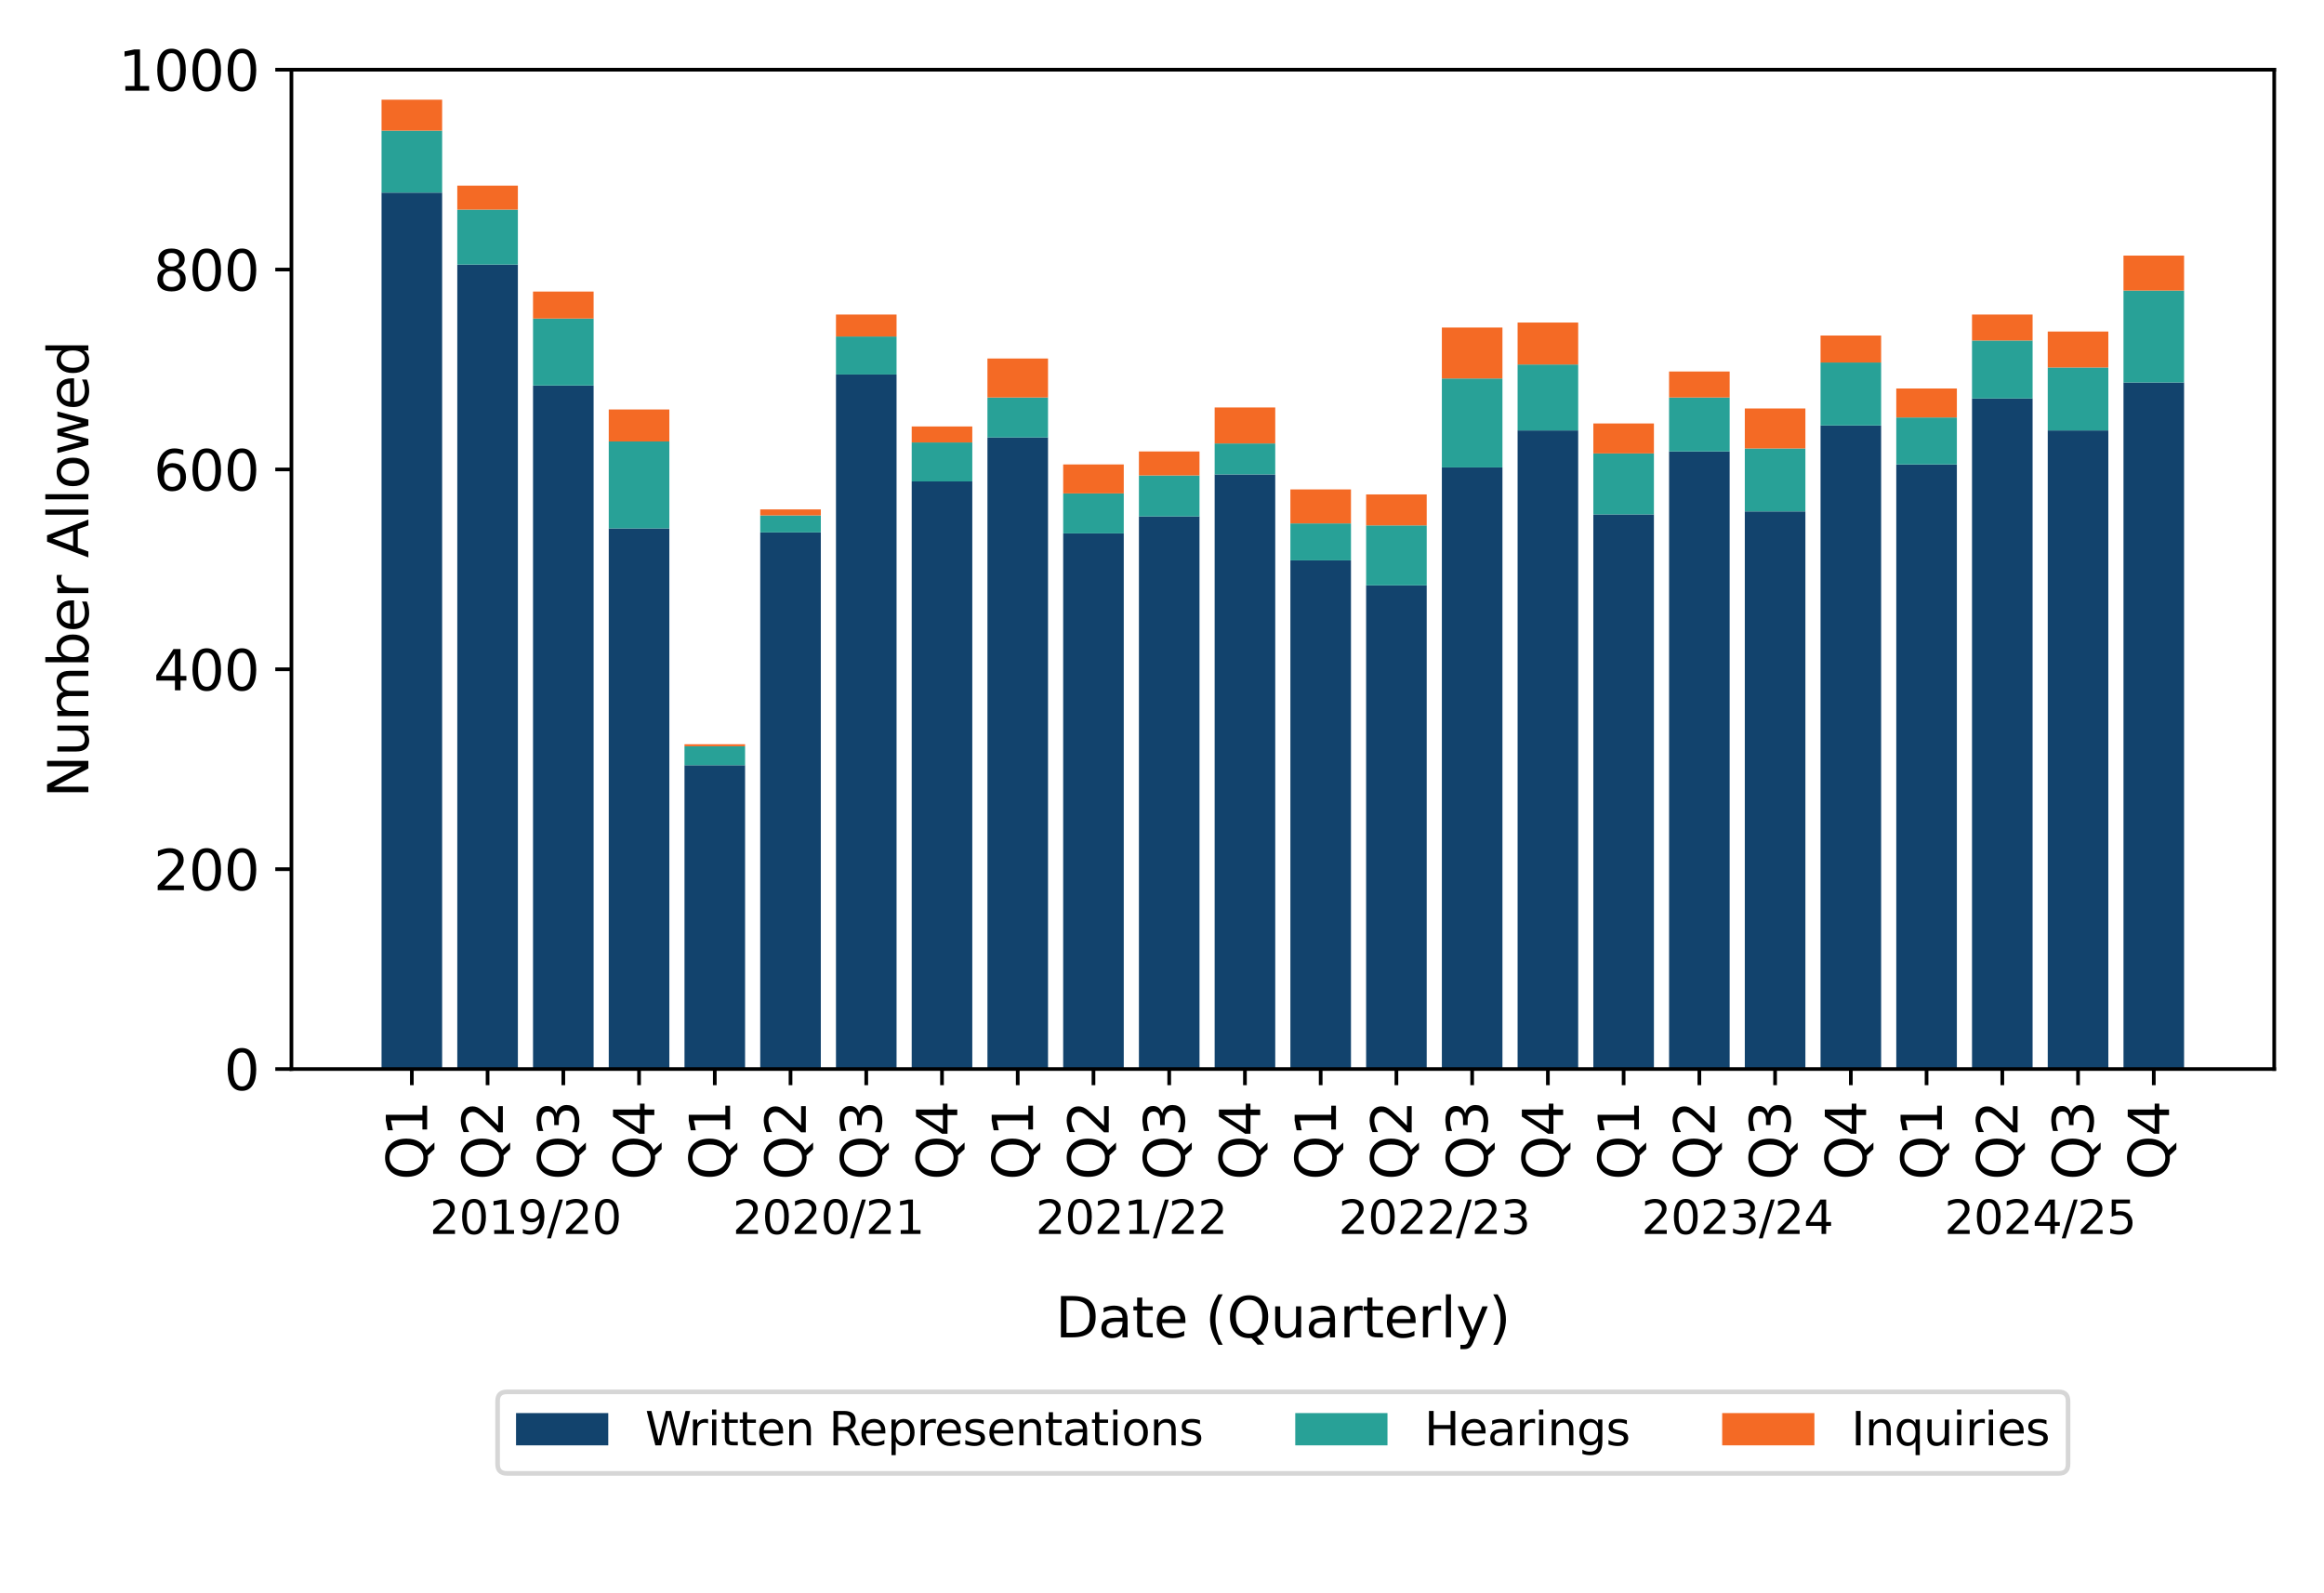 <?xml version="1.0" encoding="utf-8" standalone="no"?>
<!DOCTYPE svg PUBLIC "-//W3C//DTD SVG 1.1//EN"
  "http://www.w3.org/Graphics/SVG/1.1/DTD/svg11.dtd">
<svg xmlns:xlink="http://www.w3.org/1999/xlink" width="504pt" height="345.6pt" viewBox="0 0 504 345.6" xmlns="http://www.w3.org/2000/svg" version="1.1">
 <defs>
  <style type="text/css">*{stroke-linejoin: round; stroke-linecap: butt}</style>
 </defs>
 <g id="figure_1">
  <g id="patch_1">
   <path d="M 0 345.6 
L 504 345.6 
L 504 0 
L 0 0 
z
" style="fill: #ffffff"/>
  </g>
  <g id="axes_1">
   <g id="patch_2">
    <path d="M 63.2 231.886 
L 493.2 231.886 
L 493.2 15.12 
L 63.2 15.12 
z
" style="fill: #ffffff"/>
   </g>
   <g id="patch_3">
    <path d="M 82.745 231.886 
L 95.885 231.886 
L 95.885 41.782 
L 82.745 41.782 
z
" clip-path="url(#pbc7d8ddb1f)" style="fill: #12436d"/>
   </g>
   <g id="patch_4">
    <path d="M 99.17 231.886 
L 112.31 231.886 
L 112.31 57.389 
L 99.17 57.389 
z
" clip-path="url(#pbc7d8ddb1f)" style="fill: #12436d"/>
   </g>
   <g id="patch_5">
    <path d="M 115.595 231.886 
L 128.735 231.886 
L 128.735 83.618 
L 115.595 83.618 
z
" clip-path="url(#pbc7d8ddb1f)" style="fill: #12436d"/>
   </g>
   <g id="patch_6">
    <path d="M 132.02 231.886 
L 145.16 231.886 
L 145.16 114.616 
L 132.02 114.616 
z
" clip-path="url(#pbc7d8ddb1f)" style="fill: #12436d"/>
   </g>
   <g id="patch_7">
    <path d="M 148.444 231.886 
L 161.584 231.886 
L 161.584 165.989 
L 148.444 165.989 
z
" clip-path="url(#pbc7d8ddb1f)" style="fill: #12436d"/>
   </g>
   <g id="patch_8">
    <path d="M 164.869 231.886 
L 178.009 231.886 
L 178.009 115.483 
L 164.869 115.483 
z
" clip-path="url(#pbc7d8ddb1f)" style="fill: #12436d"/>
   </g>
   <g id="patch_9">
    <path d="M 181.294 231.886 
L 194.434 231.886 
L 194.434 81.234 
L 181.294 81.234 
z
" clip-path="url(#pbc7d8ddb1f)" style="fill: #12436d"/>
   </g>
   <g id="patch_10">
    <path d="M 197.719 231.886 
L 210.859 231.886 
L 210.859 104.428 
L 197.719 104.428 
z
" clip-path="url(#pbc7d8ddb1f)" style="fill: #12436d"/>
   </g>
   <g id="patch_11">
    <path d="M 214.143 231.886 
L 227.283 231.886 
L 227.283 94.89 
L 214.143 94.89 
z
" clip-path="url(#pbc7d8ddb1f)" style="fill: #12436d"/>
   </g>
   <g id="patch_12">
    <path d="M 230.568 231.886 
L 243.708 231.886 
L 243.708 115.7 
L 230.568 115.7 
z
" clip-path="url(#pbc7d8ddb1f)" style="fill: #12436d"/>
   </g>
   <g id="patch_13">
    <path d="M 246.993 231.886 
L 260.133 231.886 
L 260.133 112.015 
L 246.993 112.015 
z
" clip-path="url(#pbc7d8ddb1f)" style="fill: #12436d"/>
   </g>
   <g id="patch_14">
    <path d="M 263.418 231.886 
L 276.558 231.886 
L 276.558 102.91 
L 263.418 102.91 
z
" clip-path="url(#pbc7d8ddb1f)" style="fill: #12436d"/>
   </g>
   <g id="patch_15">
    <path d="M 279.842 231.886 
L 292.982 231.886 
L 292.982 121.552 
L 279.842 121.552 
z
" clip-path="url(#pbc7d8ddb1f)" style="fill: #12436d"/>
   </g>
   <g id="patch_16">
    <path d="M 296.267 231.886 
L 309.407 231.886 
L 309.407 126.971 
L 296.267 126.971 
z
" clip-path="url(#pbc7d8ddb1f)" style="fill: #12436d"/>
   </g>
   <g id="patch_17">
    <path d="M 312.692 231.886 
L 325.832 231.886 
L 325.832 101.393 
L 312.692 101.393 
z
" clip-path="url(#pbc7d8ddb1f)" style="fill: #12436d"/>
   </g>
   <g id="patch_18">
    <path d="M 329.117 231.886 
L 342.257 231.886 
L 342.257 93.373 
L 329.117 93.373 
z
" clip-path="url(#pbc7d8ddb1f)" style="fill: #12436d"/>
   </g>
   <g id="patch_19">
    <path d="M 345.541 231.886 
L 358.681 231.886 
L 358.681 111.581 
L 345.541 111.581 
z
" clip-path="url(#pbc7d8ddb1f)" style="fill: #12436d"/>
   </g>
   <g id="patch_20">
    <path d="M 361.966 231.886 
L 375.106 231.886 
L 375.106 97.925 
L 361.966 97.925 
z
" clip-path="url(#pbc7d8ddb1f)" style="fill: #12436d"/>
   </g>
   <g id="patch_21">
    <path d="M 378.391 231.886 
L 391.531 231.886 
L 391.531 110.931 
L 378.391 110.931 
z
" clip-path="url(#pbc7d8ddb1f)" style="fill: #12436d"/>
   </g>
   <g id="patch_22">
    <path d="M 394.816 231.886 
L 407.956 231.886 
L 407.956 92.289 
L 394.816 92.289 
z
" clip-path="url(#pbc7d8ddb1f)" style="fill: #12436d"/>
   </g>
   <g id="patch_23">
    <path d="M 411.24 231.886 
L 424.38 231.886 
L 424.38 100.743 
L 411.24 100.743 
z
" clip-path="url(#pbc7d8ddb1f)" style="fill: #12436d"/>
   </g>
   <g id="patch_24">
    <path d="M 427.665 231.886 
L 440.805 231.886 
L 440.805 86.436 
L 427.665 86.436 
z
" clip-path="url(#pbc7d8ddb1f)" style="fill: #12436d"/>
   </g>
   <g id="patch_25">
    <path d="M 444.09 231.886 
L 457.23 231.886 
L 457.23 93.373 
L 444.09 93.373 
z
" clip-path="url(#pbc7d8ddb1f)" style="fill: #12436d"/>
   </g>
   <g id="patch_26">
    <path d="M 460.515 231.886 
L 473.655 231.886 
L 473.655 82.968 
L 460.515 82.968 
z
" clip-path="url(#pbc7d8ddb1f)" style="fill: #12436d"/>
   </g>
   <g id="patch_27">
    <path d="M 82.745 41.782 
L 95.885 41.782 
L 95.885 28.343 
L 82.745 28.343 
z
" clip-path="url(#pbc7d8ddb1f)" style="fill: #28a197"/>
   </g>
   <g id="patch_28">
    <path d="M 99.17 57.389 
L 112.31 57.389 
L 112.31 45.467 
L 99.17 45.467 
z
" clip-path="url(#pbc7d8ddb1f)" style="fill: #28a197"/>
   </g>
   <g id="patch_29">
    <path d="M 115.595 83.618 
L 128.735 83.618 
L 128.735 69.095 
L 115.595 69.095 
z
" clip-path="url(#pbc7d8ddb1f)" style="fill: #28a197"/>
   </g>
   <g id="patch_30">
    <path d="M 132.02 114.616 
L 145.16 114.616 
L 145.16 95.757 
L 132.02 95.757 
z
" clip-path="url(#pbc7d8ddb1f)" style="fill: #28a197"/>
   </g>
   <g id="patch_31">
    <path d="M 148.444 165.989 
L 161.584 165.989 
L 161.584 161.871 
L 148.444 161.871 
z
" clip-path="url(#pbc7d8ddb1f)" style="fill: #28a197"/>
   </g>
   <g id="patch_32">
    <path d="M 164.869 115.483 
L 178.009 115.483 
L 178.009 111.798 
L 164.869 111.798 
z
" clip-path="url(#pbc7d8ddb1f)" style="fill: #28a197"/>
   </g>
   <g id="patch_33">
    <path d="M 181.294 81.234 
L 194.434 81.234 
L 194.434 72.997 
L 181.294 72.997 
z
" clip-path="url(#pbc7d8ddb1f)" style="fill: #28a197"/>
   </g>
   <g id="patch_34">
    <path d="M 197.719 104.428 
L 210.859 104.428 
L 210.859 95.974 
L 197.719 95.974 
z
" clip-path="url(#pbc7d8ddb1f)" style="fill: #28a197"/>
   </g>
   <g id="patch_35">
    <path d="M 214.143 94.89 
L 227.283 94.89 
L 227.283 86.219 
L 214.143 86.219 
z
" clip-path="url(#pbc7d8ddb1f)" style="fill: #28a197"/>
   </g>
   <g id="patch_36">
    <path d="M 230.568 115.7 
L 243.708 115.7 
L 243.708 107.029 
L 230.568 107.029 
z
" clip-path="url(#pbc7d8ddb1f)" style="fill: #28a197"/>
   </g>
   <g id="patch_37">
    <path d="M 246.993 112.015 
L 260.133 112.015 
L 260.133 103.127 
L 246.993 103.127 
z
" clip-path="url(#pbc7d8ddb1f)" style="fill: #28a197"/>
   </g>
   <g id="patch_38">
    <path d="M 263.418 102.91 
L 276.558 102.91 
L 276.558 96.191 
L 263.418 96.191 
z
" clip-path="url(#pbc7d8ddb1f)" style="fill: #28a197"/>
   </g>
   <g id="patch_39">
    <path d="M 279.842 121.552 
L 292.982 121.552 
L 292.982 113.532 
L 279.842 113.532 
z
" clip-path="url(#pbc7d8ddb1f)" style="fill: #28a197"/>
   </g>
   <g id="patch_40">
    <path d="M 296.267 126.971 
L 309.407 126.971 
L 309.407 113.965 
L 296.267 113.965 
z
" clip-path="url(#pbc7d8ddb1f)" style="fill: #28a197"/>
   </g>
   <g id="patch_41">
    <path d="M 312.692 101.393 
L 325.832 101.393 
L 325.832 82.101 
L 312.692 82.101 
z
" clip-path="url(#pbc7d8ddb1f)" style="fill: #28a197"/>
   </g>
   <g id="patch_42">
    <path d="M 329.117 93.373 
L 342.257 93.373 
L 342.257 79.066 
L 329.117 79.066 
z
" clip-path="url(#pbc7d8ddb1f)" style="fill: #28a197"/>
   </g>
   <g id="patch_43">
    <path d="M 345.541 111.581 
L 358.681 111.581 
L 358.681 98.358 
L 345.541 98.358 
z
" clip-path="url(#pbc7d8ddb1f)" style="fill: #28a197"/>
   </g>
   <g id="patch_44">
    <path d="M 361.966 97.925 
L 375.106 97.925 
L 375.106 86.219 
L 361.966 86.219 
z
" clip-path="url(#pbc7d8ddb1f)" style="fill: #28a197"/>
   </g>
   <g id="patch_45">
    <path d="M 378.391 110.931 
L 391.531 110.931 
L 391.531 97.274 
L 378.391 97.274 
z
" clip-path="url(#pbc7d8ddb1f)" style="fill: #28a197"/>
   </g>
   <g id="patch_46">
    <path d="M 394.816 92.289 
L 407.956 92.289 
L 407.956 78.633 
L 394.816 78.633 
z
" clip-path="url(#pbc7d8ddb1f)" style="fill: #28a197"/>
   </g>
   <g id="patch_47">
    <path d="M 411.24 100.743 
L 424.38 100.743 
L 424.38 90.555 
L 411.24 90.555 
z
" clip-path="url(#pbc7d8ddb1f)" style="fill: #28a197"/>
   </g>
   <g id="patch_48">
    <path d="M 427.665 86.436 
L 440.805 86.436 
L 440.805 73.864 
L 427.665 73.864 
z
" clip-path="url(#pbc7d8ddb1f)" style="fill: #28a197"/>
   </g>
   <g id="patch_49">
    <path d="M 444.09 93.373 
L 457.23 93.373 
L 457.23 79.716 
L 444.09 79.716 
z
" clip-path="url(#pbc7d8ddb1f)" style="fill: #28a197"/>
   </g>
   <g id="patch_50">
    <path d="M 460.515 82.968 
L 473.655 82.968 
L 473.655 63.025 
L 460.515 63.025 
z
" clip-path="url(#pbc7d8ddb1f)" style="fill: #28a197"/>
   </g>
   <g id="patch_51">
    <path d="M 82.745 28.343 
L 95.885 28.343 
L 95.885 21.623 
L 82.745 21.623 
z
" clip-path="url(#pbc7d8ddb1f)" style="fill: #f46a25"/>
   </g>
   <g id="patch_52">
    <path d="M 99.17 45.467 
L 112.31 45.467 
L 112.31 40.265 
L 99.17 40.265 
z
" clip-path="url(#pbc7d8ddb1f)" style="fill: #f46a25"/>
   </g>
   <g id="patch_53">
    <path d="M 115.595 69.095 
L 128.735 69.095 
L 128.735 63.242 
L 115.595 63.242 
z
" clip-path="url(#pbc7d8ddb1f)" style="fill: #f46a25"/>
   </g>
   <g id="patch_54">
    <path d="M 132.02 95.757 
L 145.16 95.757 
L 145.16 88.821 
L 132.02 88.821 
z
" clip-path="url(#pbc7d8ddb1f)" style="fill: #f46a25"/>
   </g>
   <g id="patch_55">
    <path d="M 148.444 161.871 
L 161.584 161.871 
L 161.584 161.437 
L 148.444 161.437 
z
" clip-path="url(#pbc7d8ddb1f)" style="fill: #f46a25"/>
   </g>
   <g id="patch_56">
    <path d="M 164.869 111.798 
L 178.009 111.798 
L 178.009 110.497 
L 164.869 110.497 
z
" clip-path="url(#pbc7d8ddb1f)" style="fill: #f46a25"/>
   </g>
   <g id="patch_57">
    <path d="M 181.294 72.997 
L 194.434 72.997 
L 194.434 68.228 
L 181.294 68.228 
z
" clip-path="url(#pbc7d8ddb1f)" style="fill: #f46a25"/>
   </g>
   <g id="patch_58">
    <path d="M 197.719 95.974 
L 210.859 95.974 
L 210.859 92.506 
L 197.719 92.506 
z
" clip-path="url(#pbc7d8ddb1f)" style="fill: #f46a25"/>
   </g>
   <g id="patch_59">
    <path d="M 214.143 86.219 
L 227.283 86.219 
L 227.283 77.765 
L 214.143 77.765 
z
" clip-path="url(#pbc7d8ddb1f)" style="fill: #f46a25"/>
   </g>
   <g id="patch_60">
    <path d="M 230.568 107.029 
L 243.708 107.029 
L 243.708 100.743 
L 230.568 100.743 
z
" clip-path="url(#pbc7d8ddb1f)" style="fill: #f46a25"/>
   </g>
   <g id="patch_61">
    <path d="M 246.993 103.127 
L 260.133 103.127 
L 260.133 97.925 
L 246.993 97.925 
z
" clip-path="url(#pbc7d8ddb1f)" style="fill: #f46a25"/>
   </g>
   <g id="patch_62">
    <path d="M 263.418 96.191 
L 276.558 96.191 
L 276.558 88.387 
L 263.418 88.387 
z
" clip-path="url(#pbc7d8ddb1f)" style="fill: #f46a25"/>
   </g>
   <g id="patch_63">
    <path d="M 279.842 113.532 
L 292.982 113.532 
L 292.982 106.162 
L 279.842 106.162 
z
" clip-path="url(#pbc7d8ddb1f)" style="fill: #f46a25"/>
   </g>
   <g id="patch_64">
    <path d="M 296.267 113.965 
L 309.407 113.965 
L 309.407 107.246 
L 296.267 107.246 
z
" clip-path="url(#pbc7d8ddb1f)" style="fill: #f46a25"/>
   </g>
   <g id="patch_65">
    <path d="M 312.692 82.101 
L 325.832 82.101 
L 325.832 71.046 
L 312.692 71.046 
z
" clip-path="url(#pbc7d8ddb1f)" style="fill: #f46a25"/>
   </g>
   <g id="patch_66">
    <path d="M 329.117 79.066 
L 342.257 79.066 
L 342.257 69.962 
L 329.117 69.962 
z
" clip-path="url(#pbc7d8ddb1f)" style="fill: #f46a25"/>
   </g>
   <g id="patch_67">
    <path d="M 345.541 98.358 
L 358.681 98.358 
L 358.681 91.855 
L 345.541 91.855 
z
" clip-path="url(#pbc7d8ddb1f)" style="fill: #f46a25"/>
   </g>
   <g id="patch_68">
    <path d="M 361.966 86.219 
L 375.106 86.219 
L 375.106 80.583 
L 361.966 80.583 
z
" clip-path="url(#pbc7d8ddb1f)" style="fill: #f46a25"/>
   </g>
   <g id="patch_69">
    <path d="M 378.391 97.274 
L 391.531 97.274 
L 391.531 88.604 
L 378.391 88.604 
z
" clip-path="url(#pbc7d8ddb1f)" style="fill: #f46a25"/>
   </g>
   <g id="patch_70">
    <path d="M 394.816 78.633 
L 407.956 78.633 
L 407.956 72.78 
L 394.816 72.78 
z
" clip-path="url(#pbc7d8ddb1f)" style="fill: #f46a25"/>
   </g>
   <g id="patch_71">
    <path d="M 411.24 90.555 
L 424.38 90.555 
L 424.38 84.268 
L 411.24 84.268 
z
" clip-path="url(#pbc7d8ddb1f)" style="fill: #f46a25"/>
   </g>
   <g id="patch_72">
    <path d="M 427.665 73.864 
L 440.805 73.864 
L 440.805 68.228 
L 427.665 68.228 
z
" clip-path="url(#pbc7d8ddb1f)" style="fill: #f46a25"/>
   </g>
   <g id="patch_73">
    <path d="M 444.09 79.716 
L 457.23 79.716 
L 457.23 71.913 
L 444.09 71.913 
z
" clip-path="url(#pbc7d8ddb1f)" style="fill: #f46a25"/>
   </g>
   <g id="patch_74">
    <path d="M 460.515 63.025 
L 473.655 63.025 
L 473.655 55.439 
L 460.515 55.439 
z
" clip-path="url(#pbc7d8ddb1f)" style="fill: #f46a25"/>
   </g>
   <g id="matplotlib.axis_1">
    <g id="xtick_1">
     <g id="line2d_1">
      <defs>
       <path id="m12ac493169" d="M 0 0 
L 0 3.5 
" style="stroke: #000000; stroke-width: 0.8"/>
      </defs>
      <g>
       <use xlink:href="#m12ac493169" x="89.315" y="231.886" style="stroke: #000000; stroke-width: 0.8"/>
      </g>
     </g>
     <g id="text_1">
      <!-- Q1 -->
      <g transform="translate(92.627 255.968)rotate(-90)scale(0.12 -0.12)">
       <defs>
        <path id="DejaVuSans-51" d="M 2522 4238 
Q 1834 4238 1429 3725 
Q 1025 3213 1025 2328 
Q 1025 1447 1429 934 
Q 1834 422 2522 422 
Q 3209 422 3611 934 
Q 4013 1447 4013 2328 
Q 4013 3213 3611 3725 
Q 3209 4238 2522 4238 
z
M 3406 84 
L 4238 -825 
L 3475 -825 
L 2784 -78 
Q 2681 -84 2626 -87 
Q 2572 -91 2522 -91 
Q 1538 -91 948 567 
Q 359 1225 359 2328 
Q 359 3434 948 4092 
Q 1538 4750 2522 4750 
Q 3503 4750 4090 4092 
Q 4678 3434 4678 2328 
Q 4678 1516 4351 937 
Q 4025 359 3406 84 
z
" transform="scale(0.016)"/>
        <path id="DejaVuSans-31" d="M 794 531 
L 1825 531 
L 1825 4091 
L 703 3866 
L 703 4441 
L 1819 4666 
L 2450 4666 
L 2450 531 
L 3481 531 
L 3481 0 
L 794 0 
L 794 531 
z
" transform="scale(0.016)"/>
       </defs>
       <use xlink:href="#DejaVuSans-51"/>
       <use xlink:href="#DejaVuSans-31" x="78.711"/>
      </g>
     </g>
    </g>
    <g id="xtick_2">
     <g id="line2d_2">
      <g>
       <use xlink:href="#m12ac493169" x="105.74" y="231.886" style="stroke: #000000; stroke-width: 0.8"/>
      </g>
     </g>
     <g id="text_2">
      <!-- Q2 -->
      <g transform="translate(109.051 255.968)rotate(-90)scale(0.12 -0.12)">
       <defs>
        <path id="DejaVuSans-32" d="M 1228 531 
L 3431 531 
L 3431 0 
L 469 0 
L 469 531 
Q 828 903 1448 1529 
Q 2069 2156 2228 2338 
Q 2531 2678 2651 2914 
Q 2772 3150 2772 3378 
Q 2772 3750 2511 3984 
Q 2250 4219 1831 4219 
Q 1534 4219 1204 4116 
Q 875 4013 500 3803 
L 500 4441 
Q 881 4594 1212 4672 
Q 1544 4750 1819 4750 
Q 2544 4750 2975 4387 
Q 3406 4025 3406 3419 
Q 3406 3131 3298 2873 
Q 3191 2616 2906 2266 
Q 2828 2175 2409 1742 
Q 1991 1309 1228 531 
z
" transform="scale(0.016)"/>
       </defs>
       <use xlink:href="#DejaVuSans-51"/>
       <use xlink:href="#DejaVuSans-32" x="78.711"/>
      </g>
     </g>
    </g>
    <g id="xtick_3">
     <g id="line2d_3">
      <g>
       <use xlink:href="#m12ac493169" x="122.165" y="231.886" style="stroke: #000000; stroke-width: 0.8"/>
      </g>
     </g>
     <g id="text_3">
      <!-- Q3 -->
      <g transform="translate(125.476 255.968)rotate(-90)scale(0.12 -0.12)">
       <defs>
        <path id="DejaVuSans-33" d="M 2597 2516 
Q 3050 2419 3304 2112 
Q 3559 1806 3559 1356 
Q 3559 666 3084 287 
Q 2609 -91 1734 -91 
Q 1441 -91 1130 -33 
Q 819 25 488 141 
L 488 750 
Q 750 597 1062 519 
Q 1375 441 1716 441 
Q 2309 441 2620 675 
Q 2931 909 2931 1356 
Q 2931 1769 2642 2001 
Q 2353 2234 1838 2234 
L 1294 2234 
L 1294 2753 
L 1863 2753 
Q 2328 2753 2575 2939 
Q 2822 3125 2822 3475 
Q 2822 3834 2567 4026 
Q 2313 4219 1838 4219 
Q 1578 4219 1281 4162 
Q 984 4106 628 3988 
L 628 4550 
Q 988 4650 1302 4700 
Q 1616 4750 1894 4750 
Q 2613 4750 3031 4423 
Q 3450 4097 3450 3541 
Q 3450 3153 3228 2886 
Q 3006 2619 2597 2516 
z
" transform="scale(0.016)"/>
       </defs>
       <use xlink:href="#DejaVuSans-51"/>
       <use xlink:href="#DejaVuSans-33" x="78.711"/>
      </g>
     </g>
    </g>
    <g id="xtick_4">
     <g id="line2d_4">
      <g>
       <use xlink:href="#m12ac493169" x="138.59" y="231.886" style="stroke: #000000; stroke-width: 0.8"/>
      </g>
     </g>
     <g id="text_4">
      <!-- Q4 -->
      <g transform="translate(141.901 255.968)rotate(-90)scale(0.12 -0.12)">
       <defs>
        <path id="DejaVuSans-34" d="M 2419 4116 
L 825 1625 
L 2419 1625 
L 2419 4116 
z
M 2253 4666 
L 3047 4666 
L 3047 1625 
L 3713 1625 
L 3713 1100 
L 3047 1100 
L 3047 0 
L 2419 0 
L 2419 1100 
L 313 1100 
L 313 1709 
L 2253 4666 
z
" transform="scale(0.016)"/>
       </defs>
       <use xlink:href="#DejaVuSans-51"/>
       <use xlink:href="#DejaVuSans-34" x="78.711"/>
      </g>
     </g>
    </g>
    <g id="xtick_5">
     <g id="line2d_5">
      <g>
       <use xlink:href="#m12ac493169" x="155.014" y="231.886" style="stroke: #000000; stroke-width: 0.8"/>
      </g>
     </g>
     <g id="text_5">
      <!-- Q1 -->
      <g transform="translate(158.326 255.968)rotate(-90)scale(0.12 -0.12)">
       <use xlink:href="#DejaVuSans-51"/>
       <use xlink:href="#DejaVuSans-31" x="78.711"/>
      </g>
     </g>
    </g>
    <g id="xtick_6">
     <g id="line2d_6">
      <g>
       <use xlink:href="#m12ac493169" x="171.439" y="231.886" style="stroke: #000000; stroke-width: 0.8"/>
      </g>
     </g>
     <g id="text_6">
      <!-- Q2 -->
      <g transform="translate(174.75 255.968)rotate(-90)scale(0.12 -0.12)">
       <use xlink:href="#DejaVuSans-51"/>
       <use xlink:href="#DejaVuSans-32" x="78.711"/>
      </g>
     </g>
    </g>
    <g id="xtick_7">
     <g id="line2d_7">
      <g>
       <use xlink:href="#m12ac493169" x="187.864" y="231.886" style="stroke: #000000; stroke-width: 0.8"/>
      </g>
     </g>
     <g id="text_7">
      <!-- Q3 -->
      <g transform="translate(191.175 255.968)rotate(-90)scale(0.12 -0.12)">
       <use xlink:href="#DejaVuSans-51"/>
       <use xlink:href="#DejaVuSans-33" x="78.711"/>
      </g>
     </g>
    </g>
    <g id="xtick_8">
     <g id="line2d_8">
      <g>
       <use xlink:href="#m12ac493169" x="204.289" y="231.886" style="stroke: #000000; stroke-width: 0.8"/>
      </g>
     </g>
     <g id="text_8">
      <!-- Q4 -->
      <g transform="translate(207.6 255.968)rotate(-90)scale(0.12 -0.12)">
       <use xlink:href="#DejaVuSans-51"/>
       <use xlink:href="#DejaVuSans-34" x="78.711"/>
      </g>
     </g>
    </g>
    <g id="xtick_9">
     <g id="line2d_9">
      <g>
       <use xlink:href="#m12ac493169" x="220.713" y="231.886" style="stroke: #000000; stroke-width: 0.8"/>
      </g>
     </g>
     <g id="text_9">
      <!-- Q1 -->
      <g transform="translate(224.025 255.968)rotate(-90)scale(0.12 -0.12)">
       <use xlink:href="#DejaVuSans-51"/>
       <use xlink:href="#DejaVuSans-31" x="78.711"/>
      </g>
     </g>
    </g>
    <g id="xtick_10">
     <g id="line2d_10">
      <g>
       <use xlink:href="#m12ac493169" x="237.138" y="231.886" style="stroke: #000000; stroke-width: 0.8"/>
      </g>
     </g>
     <g id="text_10">
      <!-- Q2 -->
      <g transform="translate(240.449 255.968)rotate(-90)scale(0.12 -0.12)">
       <use xlink:href="#DejaVuSans-51"/>
       <use xlink:href="#DejaVuSans-32" x="78.711"/>
      </g>
     </g>
    </g>
    <g id="xtick_11">
     <g id="line2d_11">
      <g>
       <use xlink:href="#m12ac493169" x="253.563" y="231.886" style="stroke: #000000; stroke-width: 0.8"/>
      </g>
     </g>
     <g id="text_11">
      <!-- Q3 -->
      <g transform="translate(256.874 255.968)rotate(-90)scale(0.12 -0.12)">
       <use xlink:href="#DejaVuSans-51"/>
       <use xlink:href="#DejaVuSans-33" x="78.711"/>
      </g>
     </g>
    </g>
    <g id="xtick_12">
     <g id="line2d_12">
      <g>
       <use xlink:href="#m12ac493169" x="269.988" y="231.886" style="stroke: #000000; stroke-width: 0.8"/>
      </g>
     </g>
     <g id="text_12">
      <!-- Q4 -->
      <g transform="translate(273.299 255.968)rotate(-90)scale(0.12 -0.12)">
       <use xlink:href="#DejaVuSans-51"/>
       <use xlink:href="#DejaVuSans-34" x="78.711"/>
      </g>
     </g>
    </g>
    <g id="xtick_13">
     <g id="line2d_13">
      <g>
       <use xlink:href="#m12ac493169" x="286.412" y="231.886" style="stroke: #000000; stroke-width: 0.8"/>
      </g>
     </g>
     <g id="text_13">
      <!-- Q1 -->
      <g transform="translate(289.724 255.968)rotate(-90)scale(0.12 -0.12)">
       <use xlink:href="#DejaVuSans-51"/>
       <use xlink:href="#DejaVuSans-31" x="78.711"/>
      </g>
     </g>
    </g>
    <g id="xtick_14">
     <g id="line2d_14">
      <g>
       <use xlink:href="#m12ac493169" x="302.837" y="231.886" style="stroke: #000000; stroke-width: 0.8"/>
      </g>
     </g>
     <g id="text_14">
      <!-- Q2 -->
      <g transform="translate(306.148 255.968)rotate(-90)scale(0.12 -0.12)">
       <use xlink:href="#DejaVuSans-51"/>
       <use xlink:href="#DejaVuSans-32" x="78.711"/>
      </g>
     </g>
    </g>
    <g id="xtick_15">
     <g id="line2d_15">
      <g>
       <use xlink:href="#m12ac493169" x="319.262" y="231.886" style="stroke: #000000; stroke-width: 0.8"/>
      </g>
     </g>
     <g id="text_15">
      <!-- Q3 -->
      <g transform="translate(322.573 255.968)rotate(-90)scale(0.12 -0.12)">
       <use xlink:href="#DejaVuSans-51"/>
       <use xlink:href="#DejaVuSans-33" x="78.711"/>
      </g>
     </g>
    </g>
    <g id="xtick_16">
     <g id="line2d_16">
      <g>
       <use xlink:href="#m12ac493169" x="335.687" y="231.886" style="stroke: #000000; stroke-width: 0.8"/>
      </g>
     </g>
     <g id="text_16">
      <!-- Q4 -->
      <g transform="translate(338.998 255.968)rotate(-90)scale(0.12 -0.12)">
       <use xlink:href="#DejaVuSans-51"/>
       <use xlink:href="#DejaVuSans-34" x="78.711"/>
      </g>
     </g>
    </g>
    <g id="xtick_17">
     <g id="line2d_17">
      <g>
       <use xlink:href="#m12ac493169" x="352.111" y="231.886" style="stroke: #000000; stroke-width: 0.8"/>
      </g>
     </g>
     <g id="text_17">
      <!-- Q1 -->
      <g transform="translate(355.423 255.968)rotate(-90)scale(0.12 -0.12)">
       <use xlink:href="#DejaVuSans-51"/>
       <use xlink:href="#DejaVuSans-31" x="78.711"/>
      </g>
     </g>
    </g>
    <g id="xtick_18">
     <g id="line2d_18">
      <g>
       <use xlink:href="#m12ac493169" x="368.536" y="231.886" style="stroke: #000000; stroke-width: 0.8"/>
      </g>
     </g>
     <g id="text_18">
      <!-- Q2 -->
      <g transform="translate(371.847 255.968)rotate(-90)scale(0.12 -0.12)">
       <use xlink:href="#DejaVuSans-51"/>
       <use xlink:href="#DejaVuSans-32" x="78.711"/>
      </g>
     </g>
    </g>
    <g id="xtick_19">
     <g id="line2d_19">
      <g>
       <use xlink:href="#m12ac493169" x="384.961" y="231.886" style="stroke: #000000; stroke-width: 0.8"/>
      </g>
     </g>
     <g id="text_19">
      <!-- Q3 -->
      <g transform="translate(388.272 255.968)rotate(-90)scale(0.12 -0.12)">
       <use xlink:href="#DejaVuSans-51"/>
       <use xlink:href="#DejaVuSans-33" x="78.711"/>
      </g>
     </g>
    </g>
    <g id="xtick_20">
     <g id="line2d_20">
      <g>
       <use xlink:href="#m12ac493169" x="401.386" y="231.886" style="stroke: #000000; stroke-width: 0.8"/>
      </g>
     </g>
     <g id="text_20">
      <!-- Q4 -->
      <g transform="translate(404.697 255.968)rotate(-90)scale(0.12 -0.12)">
       <use xlink:href="#DejaVuSans-51"/>
       <use xlink:href="#DejaVuSans-34" x="78.711"/>
      </g>
     </g>
    </g>
    <g id="xtick_21">
     <g id="line2d_21">
      <g>
       <use xlink:href="#m12ac493169" x="417.81" y="231.886" style="stroke: #000000; stroke-width: 0.8"/>
      </g>
     </g>
     <g id="text_21">
      <!-- Q1 -->
      <g transform="translate(421.122 255.968)rotate(-90)scale(0.12 -0.12)">
       <use xlink:href="#DejaVuSans-51"/>
       <use xlink:href="#DejaVuSans-31" x="78.711"/>
      </g>
     </g>
    </g>
    <g id="xtick_22">
     <g id="line2d_22">
      <g>
       <use xlink:href="#m12ac493169" x="434.235" y="231.886" style="stroke: #000000; stroke-width: 0.8"/>
      </g>
     </g>
     <g id="text_22">
      <!-- Q2 -->
      <g transform="translate(437.546 255.968)rotate(-90)scale(0.12 -0.12)">
       <use xlink:href="#DejaVuSans-51"/>
       <use xlink:href="#DejaVuSans-32" x="78.711"/>
      </g>
     </g>
    </g>
    <g id="xtick_23">
     <g id="line2d_23">
      <g>
       <use xlink:href="#m12ac493169" x="450.66" y="231.886" style="stroke: #000000; stroke-width: 0.8"/>
      </g>
     </g>
     <g id="text_23">
      <!-- Q3 -->
      <g transform="translate(453.971 255.968)rotate(-90)scale(0.12 -0.12)">
       <use xlink:href="#DejaVuSans-51"/>
       <use xlink:href="#DejaVuSans-33" x="78.711"/>
      </g>
     </g>
    </g>
    <g id="xtick_24">
     <g id="line2d_24">
      <g>
       <use xlink:href="#m12ac493169" x="467.085" y="231.886" style="stroke: #000000; stroke-width: 0.8"/>
      </g>
     </g>
     <g id="text_24">
      <!-- Q4 -->
      <g transform="translate(470.396 255.968)rotate(-90)scale(0.12 -0.12)">
       <use xlink:href="#DejaVuSans-51"/>
       <use xlink:href="#DejaVuSans-34" x="78.711"/>
      </g>
     </g>
    </g>
    <g id="text_25">
     <!-- Date (Quarterly) -->
     <g transform="translate(228.873 290.086)scale(0.12 -0.12)">
      <defs>
       <path id="DejaVuSans-44" d="M 1259 4147 
L 1259 519 
L 2022 519 
Q 2988 519 3436 956 
Q 3884 1394 3884 2338 
Q 3884 3275 3436 3711 
Q 2988 4147 2022 4147 
L 1259 4147 
z
M 628 4666 
L 1925 4666 
Q 3281 4666 3915 4102 
Q 4550 3538 4550 2338 
Q 4550 1131 3912 565 
Q 3275 0 1925 0 
L 628 0 
L 628 4666 
z
" transform="scale(0.016)"/>
       <path id="DejaVuSans-61" d="M 2194 1759 
Q 1497 1759 1228 1600 
Q 959 1441 959 1056 
Q 959 750 1161 570 
Q 1363 391 1709 391 
Q 2188 391 2477 730 
Q 2766 1069 2766 1631 
L 2766 1759 
L 2194 1759 
z
M 3341 1997 
L 3341 0 
L 2766 0 
L 2766 531 
Q 2569 213 2275 61 
Q 1981 -91 1556 -91 
Q 1019 -91 701 211 
Q 384 513 384 1019 
Q 384 1609 779 1909 
Q 1175 2209 1959 2209 
L 2766 2209 
L 2766 2266 
Q 2766 2663 2505 2880 
Q 2244 3097 1772 3097 
Q 1472 3097 1187 3025 
Q 903 2953 641 2809 
L 641 3341 
Q 956 3463 1253 3523 
Q 1550 3584 1831 3584 
Q 2591 3584 2966 3190 
Q 3341 2797 3341 1997 
z
" transform="scale(0.016)"/>
       <path id="DejaVuSans-74" d="M 1172 4494 
L 1172 3500 
L 2356 3500 
L 2356 3053 
L 1172 3053 
L 1172 1153 
Q 1172 725 1289 603 
Q 1406 481 1766 481 
L 2356 481 
L 2356 0 
L 1766 0 
Q 1100 0 847 248 
Q 594 497 594 1153 
L 594 3053 
L 172 3053 
L 172 3500 
L 594 3500 
L 594 4494 
L 1172 4494 
z
" transform="scale(0.016)"/>
       <path id="DejaVuSans-65" d="M 3597 1894 
L 3597 1613 
L 953 1613 
Q 991 1019 1311 708 
Q 1631 397 2203 397 
Q 2534 397 2845 478 
Q 3156 559 3463 722 
L 3463 178 
Q 3153 47 2828 -22 
Q 2503 -91 2169 -91 
Q 1331 -91 842 396 
Q 353 884 353 1716 
Q 353 2575 817 3079 
Q 1281 3584 2069 3584 
Q 2775 3584 3186 3129 
Q 3597 2675 3597 1894 
z
M 3022 2063 
Q 3016 2534 2758 2815 
Q 2500 3097 2075 3097 
Q 1594 3097 1305 2825 
Q 1016 2553 972 2059 
L 3022 2063 
z
" transform="scale(0.016)"/>
       <path id="DejaVuSans-20" transform="scale(0.016)"/>
       <path id="DejaVuSans-28" d="M 1984 4856 
Q 1566 4138 1362 3434 
Q 1159 2731 1159 2009 
Q 1159 1288 1364 580 
Q 1569 -128 1984 -844 
L 1484 -844 
Q 1016 -109 783 600 
Q 550 1309 550 2009 
Q 550 2706 781 3412 
Q 1013 4119 1484 4856 
L 1984 4856 
z
" transform="scale(0.016)"/>
       <path id="DejaVuSans-75" d="M 544 1381 
L 544 3500 
L 1119 3500 
L 1119 1403 
Q 1119 906 1312 657 
Q 1506 409 1894 409 
Q 2359 409 2629 706 
Q 2900 1003 2900 1516 
L 2900 3500 
L 3475 3500 
L 3475 0 
L 2900 0 
L 2900 538 
Q 2691 219 2414 64 
Q 2138 -91 1772 -91 
Q 1169 -91 856 284 
Q 544 659 544 1381 
z
M 1991 3584 
L 1991 3584 
z
" transform="scale(0.016)"/>
       <path id="DejaVuSans-72" d="M 2631 2963 
Q 2534 3019 2420 3045 
Q 2306 3072 2169 3072 
Q 1681 3072 1420 2755 
Q 1159 2438 1159 1844 
L 1159 0 
L 581 0 
L 581 3500 
L 1159 3500 
L 1159 2956 
Q 1341 3275 1631 3429 
Q 1922 3584 2338 3584 
Q 2397 3584 2469 3576 
Q 2541 3569 2628 3553 
L 2631 2963 
z
" transform="scale(0.016)"/>
       <path id="DejaVuSans-6c" d="M 603 4863 
L 1178 4863 
L 1178 0 
L 603 0 
L 603 4863 
z
" transform="scale(0.016)"/>
       <path id="DejaVuSans-79" d="M 2059 -325 
Q 1816 -950 1584 -1140 
Q 1353 -1331 966 -1331 
L 506 -1331 
L 506 -850 
L 844 -850 
Q 1081 -850 1212 -737 
Q 1344 -625 1503 -206 
L 1606 56 
L 191 3500 
L 800 3500 
L 1894 763 
L 2988 3500 
L 3597 3500 
L 2059 -325 
z
" transform="scale(0.016)"/>
       <path id="DejaVuSans-29" d="M 513 4856 
L 1013 4856 
Q 1481 4119 1714 3412 
Q 1947 2706 1947 2009 
Q 1947 1309 1714 600 
Q 1481 -109 1013 -844 
L 513 -844 
Q 928 -128 1133 580 
Q 1338 1288 1338 2009 
Q 1338 2731 1133 3434 
Q 928 4138 513 4856 
z
" transform="scale(0.016)"/>
      </defs>
      <use xlink:href="#DejaVuSans-44"/>
      <use xlink:href="#DejaVuSans-61" x="77.002"/>
      <use xlink:href="#DejaVuSans-74" x="138.281"/>
      <use xlink:href="#DejaVuSans-65" x="177.49"/>
      <use xlink:href="#DejaVuSans-20" x="239.014"/>
      <use xlink:href="#DejaVuSans-28" x="270.801"/>
      <use xlink:href="#DejaVuSans-51" x="309.814"/>
      <use xlink:href="#DejaVuSans-75" x="388.525"/>
      <use xlink:href="#DejaVuSans-61" x="451.904"/>
      <use xlink:href="#DejaVuSans-72" x="513.184"/>
      <use xlink:href="#DejaVuSans-74" x="554.297"/>
      <use xlink:href="#DejaVuSans-65" x="593.506"/>
      <use xlink:href="#DejaVuSans-72" x="655.029"/>
      <use xlink:href="#DejaVuSans-6c" x="696.143"/>
      <use xlink:href="#DejaVuSans-79" x="723.926"/>
      <use xlink:href="#DejaVuSans-29" x="783.105"/>
     </g>
    </g>
   </g>
   <g id="matplotlib.axis_2">
    <g id="ytick_1">
     <g id="line2d_25">
      <defs>
       <path id="mf58bf93e9c" d="M 0 0 
L -3.5 0 
" style="stroke: #000000; stroke-width: 0.8"/>
      </defs>
      <g>
       <use xlink:href="#mf58bf93e9c" x="63.2" y="231.886" style="stroke: #000000; stroke-width: 0.8"/>
      </g>
     </g>
     <g id="text_26">
      <!-- 0 -->
      <g transform="translate(48.565 236.445)scale(0.12 -0.12)">
       <defs>
        <path id="DejaVuSans-30" d="M 2034 4250 
Q 1547 4250 1301 3770 
Q 1056 3291 1056 2328 
Q 1056 1369 1301 889 
Q 1547 409 2034 409 
Q 2525 409 2770 889 
Q 3016 1369 3016 2328 
Q 3016 3291 2770 3770 
Q 2525 4250 2034 4250 
z
M 2034 4750 
Q 2819 4750 3233 4129 
Q 3647 3509 3647 2328 
Q 3647 1150 3233 529 
Q 2819 -91 2034 -91 
Q 1250 -91 836 529 
Q 422 1150 422 2328 
Q 422 3509 836 4129 
Q 1250 4750 2034 4750 
z
" transform="scale(0.016)"/>
       </defs>
       <use xlink:href="#DejaVuSans-30"/>
      </g>
     </g>
    </g>
    <g id="ytick_2">
     <g id="line2d_26">
      <g>
       <use xlink:href="#mf58bf93e9c" x="63.2" y="188.533" style="stroke: #000000; stroke-width: 0.8"/>
      </g>
     </g>
     <g id="text_27">
      <!-- 200 -->
      <g transform="translate(33.295 193.092)scale(0.12 -0.12)">
       <use xlink:href="#DejaVuSans-32"/>
       <use xlink:href="#DejaVuSans-30" x="63.623"/>
       <use xlink:href="#DejaVuSans-30" x="127.246"/>
      </g>
     </g>
    </g>
    <g id="ytick_3">
     <g id="line2d_27">
      <g>
       <use xlink:href="#mf58bf93e9c" x="63.2" y="145.18" style="stroke: #000000; stroke-width: 0.8"/>
      </g>
     </g>
     <g id="text_28">
      <!-- 400 -->
      <g transform="translate(33.295 149.739)scale(0.12 -0.12)">
       <use xlink:href="#DejaVuSans-34"/>
       <use xlink:href="#DejaVuSans-30" x="63.623"/>
       <use xlink:href="#DejaVuSans-30" x="127.246"/>
      </g>
     </g>
    </g>
    <g id="ytick_4">
     <g id="line2d_28">
      <g>
       <use xlink:href="#mf58bf93e9c" x="63.2" y="101.827" style="stroke: #000000; stroke-width: 0.8"/>
      </g>
     </g>
     <g id="text_29">
      <!-- 600 -->
      <g transform="translate(33.295 106.386)scale(0.12 -0.12)">
       <defs>
        <path id="DejaVuSans-36" d="M 2113 2584 
Q 1688 2584 1439 2293 
Q 1191 2003 1191 1497 
Q 1191 994 1439 701 
Q 1688 409 2113 409 
Q 2538 409 2786 701 
Q 3034 994 3034 1497 
Q 3034 2003 2786 2293 
Q 2538 2584 2113 2584 
z
M 3366 4563 
L 3366 3988 
Q 3128 4100 2886 4159 
Q 2644 4219 2406 4219 
Q 1781 4219 1451 3797 
Q 1122 3375 1075 2522 
Q 1259 2794 1537 2939 
Q 1816 3084 2150 3084 
Q 2853 3084 3261 2657 
Q 3669 2231 3669 1497 
Q 3669 778 3244 343 
Q 2819 -91 2113 -91 
Q 1303 -91 875 529 
Q 447 1150 447 2328 
Q 447 3434 972 4092 
Q 1497 4750 2381 4750 
Q 2619 4750 2861 4703 
Q 3103 4656 3366 4563 
z
" transform="scale(0.016)"/>
       </defs>
       <use xlink:href="#DejaVuSans-36"/>
       <use xlink:href="#DejaVuSans-30" x="63.623"/>
       <use xlink:href="#DejaVuSans-30" x="127.246"/>
      </g>
     </g>
    </g>
    <g id="ytick_5">
     <g id="line2d_29">
      <g>
       <use xlink:href="#mf58bf93e9c" x="63.2" y="58.473" style="stroke: #000000; stroke-width: 0.8"/>
      </g>
     </g>
     <g id="text_30">
      <!-- 800 -->
      <g transform="translate(33.295 63.032)scale(0.12 -0.12)">
       <defs>
        <path id="DejaVuSans-38" d="M 2034 2216 
Q 1584 2216 1326 1975 
Q 1069 1734 1069 1313 
Q 1069 891 1326 650 
Q 1584 409 2034 409 
Q 2484 409 2743 651 
Q 3003 894 3003 1313 
Q 3003 1734 2745 1975 
Q 2488 2216 2034 2216 
z
M 1403 2484 
Q 997 2584 770 2862 
Q 544 3141 544 3541 
Q 544 4100 942 4425 
Q 1341 4750 2034 4750 
Q 2731 4750 3128 4425 
Q 3525 4100 3525 3541 
Q 3525 3141 3298 2862 
Q 3072 2584 2669 2484 
Q 3125 2378 3379 2068 
Q 3634 1759 3634 1313 
Q 3634 634 3220 271 
Q 2806 -91 2034 -91 
Q 1263 -91 848 271 
Q 434 634 434 1313 
Q 434 1759 690 2068 
Q 947 2378 1403 2484 
z
M 1172 3481 
Q 1172 3119 1398 2916 
Q 1625 2713 2034 2713 
Q 2441 2713 2670 2916 
Q 2900 3119 2900 3481 
Q 2900 3844 2670 4047 
Q 2441 4250 2034 4250 
Q 1625 4250 1398 4047 
Q 1172 3844 1172 3481 
z
" transform="scale(0.016)"/>
       </defs>
       <use xlink:href="#DejaVuSans-38"/>
       <use xlink:href="#DejaVuSans-30" x="63.623"/>
       <use xlink:href="#DejaVuSans-30" x="127.246"/>
      </g>
     </g>
    </g>
    <g id="ytick_6">
     <g id="line2d_30">
      <g>
       <use xlink:href="#mf58bf93e9c" x="63.2" y="15.12" style="stroke: #000000; stroke-width: 0.8"/>
      </g>
     </g>
     <g id="text_31">
      <!-- 1000 -->
      <g transform="translate(25.66 19.679)scale(0.12 -0.12)">
       <use xlink:href="#DejaVuSans-31"/>
       <use xlink:href="#DejaVuSans-30" x="63.623"/>
       <use xlink:href="#DejaVuSans-30" x="127.246"/>
       <use xlink:href="#DejaVuSans-30" x="190.869"/>
      </g>
     </g>
    </g>
    <g id="text_32">
     <!-- Number Allowed -->
     <g transform="translate(19.164 173.03)rotate(-90)scale(0.12 -0.12)">
      <defs>
       <path id="DejaVuSans-4e" d="M 628 4666 
L 1478 4666 
L 3547 763 
L 3547 4666 
L 4159 4666 
L 4159 0 
L 3309 0 
L 1241 3903 
L 1241 0 
L 628 0 
L 628 4666 
z
" transform="scale(0.016)"/>
       <path id="DejaVuSans-6d" d="M 3328 2828 
Q 3544 3216 3844 3400 
Q 4144 3584 4550 3584 
Q 5097 3584 5394 3201 
Q 5691 2819 5691 2113 
L 5691 0 
L 5113 0 
L 5113 2094 
Q 5113 2597 4934 2840 
Q 4756 3084 4391 3084 
Q 3944 3084 3684 2787 
Q 3425 2491 3425 1978 
L 3425 0 
L 2847 0 
L 2847 2094 
Q 2847 2600 2669 2842 
Q 2491 3084 2119 3084 
Q 1678 3084 1418 2786 
Q 1159 2488 1159 1978 
L 1159 0 
L 581 0 
L 581 3500 
L 1159 3500 
L 1159 2956 
Q 1356 3278 1631 3431 
Q 1906 3584 2284 3584 
Q 2666 3584 2933 3390 
Q 3200 3197 3328 2828 
z
" transform="scale(0.016)"/>
       <path id="DejaVuSans-62" d="M 3116 1747 
Q 3116 2381 2855 2742 
Q 2594 3103 2138 3103 
Q 1681 3103 1420 2742 
Q 1159 2381 1159 1747 
Q 1159 1113 1420 752 
Q 1681 391 2138 391 
Q 2594 391 2855 752 
Q 3116 1113 3116 1747 
z
M 1159 2969 
Q 1341 3281 1617 3432 
Q 1894 3584 2278 3584 
Q 2916 3584 3314 3078 
Q 3713 2572 3713 1747 
Q 3713 922 3314 415 
Q 2916 -91 2278 -91 
Q 1894 -91 1617 61 
Q 1341 213 1159 525 
L 1159 0 
L 581 0 
L 581 4863 
L 1159 4863 
L 1159 2969 
z
" transform="scale(0.016)"/>
       <path id="DejaVuSans-41" d="M 2188 4044 
L 1331 1722 
L 3047 1722 
L 2188 4044 
z
M 1831 4666 
L 2547 4666 
L 4325 0 
L 3669 0 
L 3244 1197 
L 1141 1197 
L 716 0 
L 50 0 
L 1831 4666 
z
" transform="scale(0.016)"/>
       <path id="DejaVuSans-6f" d="M 1959 3097 
Q 1497 3097 1228 2736 
Q 959 2375 959 1747 
Q 959 1119 1226 758 
Q 1494 397 1959 397 
Q 2419 397 2687 759 
Q 2956 1122 2956 1747 
Q 2956 2369 2687 2733 
Q 2419 3097 1959 3097 
z
M 1959 3584 
Q 2709 3584 3137 3096 
Q 3566 2609 3566 1747 
Q 3566 888 3137 398 
Q 2709 -91 1959 -91 
Q 1206 -91 779 398 
Q 353 888 353 1747 
Q 353 2609 779 3096 
Q 1206 3584 1959 3584 
z
" transform="scale(0.016)"/>
       <path id="DejaVuSans-77" d="M 269 3500 
L 844 3500 
L 1563 769 
L 2278 3500 
L 2956 3500 
L 3675 769 
L 4391 3500 
L 4966 3500 
L 4050 0 
L 3372 0 
L 2619 2869 
L 1863 0 
L 1184 0 
L 269 3500 
z
" transform="scale(0.016)"/>
       <path id="DejaVuSans-64" d="M 2906 2969 
L 2906 4863 
L 3481 4863 
L 3481 0 
L 2906 0 
L 2906 525 
Q 2725 213 2448 61 
Q 2172 -91 1784 -91 
Q 1150 -91 751 415 
Q 353 922 353 1747 
Q 353 2572 751 3078 
Q 1150 3584 1784 3584 
Q 2172 3584 2448 3432 
Q 2725 3281 2906 2969 
z
M 947 1747 
Q 947 1113 1208 752 
Q 1469 391 1925 391 
Q 2381 391 2643 752 
Q 2906 1113 2906 1747 
Q 2906 2381 2643 2742 
Q 2381 3103 1925 3103 
Q 1469 3103 1208 2742 
Q 947 2381 947 1747 
z
" transform="scale(0.016)"/>
      </defs>
      <use xlink:href="#DejaVuSans-4e"/>
      <use xlink:href="#DejaVuSans-75" x="74.805"/>
      <use xlink:href="#DejaVuSans-6d" x="138.184"/>
      <use xlink:href="#DejaVuSans-62" x="235.596"/>
      <use xlink:href="#DejaVuSans-65" x="299.072"/>
      <use xlink:href="#DejaVuSans-72" x="360.596"/>
      <use xlink:href="#DejaVuSans-20" x="401.709"/>
      <use xlink:href="#DejaVuSans-41" x="433.496"/>
      <use xlink:href="#DejaVuSans-6c" x="501.904"/>
      <use xlink:href="#DejaVuSans-6c" x="529.688"/>
      <use xlink:href="#DejaVuSans-6f" x="557.471"/>
      <use xlink:href="#DejaVuSans-77" x="618.652"/>
      <use xlink:href="#DejaVuSans-65" x="700.439"/>
      <use xlink:href="#DejaVuSans-64" x="761.963"/>
     </g>
    </g>
   </g>
   <g id="patch_75">
    <path d="M 63.2 231.886 
L 63.2 15.12 
" style="fill: none; stroke: #000000; stroke-width: 0.8; stroke-linejoin: miter; stroke-linecap: square"/>
   </g>
   <g id="patch_76">
    <path d="M 493.2 231.886 
L 493.2 15.12 
" style="fill: none; stroke: #000000; stroke-width: 0.8; stroke-linejoin: miter; stroke-linecap: square"/>
   </g>
   <g id="patch_77">
    <path d="M 63.2 231.886 
L 493.2 231.886 
" style="fill: none; stroke: #000000; stroke-width: 0.8; stroke-linejoin: miter; stroke-linecap: square"/>
   </g>
   <g id="patch_78">
    <path d="M 63.2 15.12 
L 493.2 15.12 
" style="fill: none; stroke: #000000; stroke-width: 0.8; stroke-linejoin: miter; stroke-linecap: square"/>
   </g>
   <g id="text_33">
    <!-- 2019/20 -->
    <g transform="translate(93.181 267.664)scale(0.1 -0.1)">
     <defs>
      <path id="DejaVuSans-39" d="M 703 97 
L 703 672 
Q 941 559 1184 500 
Q 1428 441 1663 441 
Q 2288 441 2617 861 
Q 2947 1281 2994 2138 
Q 2813 1869 2534 1725 
Q 2256 1581 1919 1581 
Q 1219 1581 811 2004 
Q 403 2428 403 3163 
Q 403 3881 828 4315 
Q 1253 4750 1959 4750 
Q 2769 4750 3195 4129 
Q 3622 3509 3622 2328 
Q 3622 1225 3098 567 
Q 2575 -91 1691 -91 
Q 1453 -91 1209 -44 
Q 966 3 703 97 
z
M 1959 2075 
Q 2384 2075 2632 2365 
Q 2881 2656 2881 3163 
Q 2881 3666 2632 3958 
Q 2384 4250 1959 4250 
Q 1534 4250 1286 3958 
Q 1038 3666 1038 3163 
Q 1038 2656 1286 2365 
Q 1534 2075 1959 2075 
z
" transform="scale(0.016)"/>
      <path id="DejaVuSans-2f" d="M 1625 4666 
L 2156 4666 
L 531 -594 
L 0 -594 
L 1625 4666 
z
" transform="scale(0.016)"/>
     </defs>
     <use xlink:href="#DejaVuSans-32"/>
     <use xlink:href="#DejaVuSans-30" x="63.623"/>
     <use xlink:href="#DejaVuSans-31" x="127.246"/>
     <use xlink:href="#DejaVuSans-39" x="190.869"/>
     <use xlink:href="#DejaVuSans-2f" x="254.492"/>
     <use xlink:href="#DejaVuSans-32" x="288.184"/>
     <use xlink:href="#DejaVuSans-30" x="351.807"/>
    </g>
   </g>
   <g id="text_34">
    <!-- 2020/21 -->
    <g transform="translate(158.88 267.664)scale(0.1 -0.1)">
     <use xlink:href="#DejaVuSans-32"/>
     <use xlink:href="#DejaVuSans-30" x="63.623"/>
     <use xlink:href="#DejaVuSans-32" x="127.246"/>
     <use xlink:href="#DejaVuSans-30" x="190.869"/>
     <use xlink:href="#DejaVuSans-2f" x="254.492"/>
     <use xlink:href="#DejaVuSans-32" x="288.184"/>
     <use xlink:href="#DejaVuSans-31" x="351.807"/>
    </g>
   </g>
   <g id="text_35">
    <!-- 2021/22 -->
    <g transform="translate(224.579 267.664)scale(0.1 -0.1)">
     <use xlink:href="#DejaVuSans-32"/>
     <use xlink:href="#DejaVuSans-30" x="63.623"/>
     <use xlink:href="#DejaVuSans-32" x="127.246"/>
     <use xlink:href="#DejaVuSans-31" x="190.869"/>
     <use xlink:href="#DejaVuSans-2f" x="254.492"/>
     <use xlink:href="#DejaVuSans-32" x="288.184"/>
     <use xlink:href="#DejaVuSans-32" x="351.807"/>
    </g>
   </g>
   <g id="text_36">
    <!-- 2022/23 -->
    <g transform="translate(290.278 267.664)scale(0.1 -0.1)">
     <use xlink:href="#DejaVuSans-32"/>
     <use xlink:href="#DejaVuSans-30" x="63.623"/>
     <use xlink:href="#DejaVuSans-32" x="127.246"/>
     <use xlink:href="#DejaVuSans-32" x="190.869"/>
     <use xlink:href="#DejaVuSans-2f" x="254.492"/>
     <use xlink:href="#DejaVuSans-32" x="288.184"/>
     <use xlink:href="#DejaVuSans-33" x="351.807"/>
    </g>
   </g>
   <g id="text_37">
    <!-- 2023/24 -->
    <g transform="translate(355.977 267.664)scale(0.1 -0.1)">
     <use xlink:href="#DejaVuSans-32"/>
     <use xlink:href="#DejaVuSans-30" x="63.623"/>
     <use xlink:href="#DejaVuSans-32" x="127.246"/>
     <use xlink:href="#DejaVuSans-33" x="190.869"/>
     <use xlink:href="#DejaVuSans-2f" x="254.492"/>
     <use xlink:href="#DejaVuSans-32" x="288.184"/>
     <use xlink:href="#DejaVuSans-34" x="351.807"/>
    </g>
   </g>
   <g id="text_38">
    <!-- 2024/25 -->
    <g transform="translate(421.676 267.664)scale(0.1 -0.1)">
     <defs>
      <path id="DejaVuSans-35" d="M 691 4666 
L 3169 4666 
L 3169 4134 
L 1269 4134 
L 1269 2991 
Q 1406 3038 1543 3061 
Q 1681 3084 1819 3084 
Q 2600 3084 3056 2656 
Q 3513 2228 3513 1497 
Q 3513 744 3044 326 
Q 2575 -91 1722 -91 
Q 1428 -91 1123 -41 
Q 819 9 494 109 
L 494 744 
Q 775 591 1075 516 
Q 1375 441 1709 441 
Q 2250 441 2565 725 
Q 2881 1009 2881 1497 
Q 2881 1984 2565 2268 
Q 2250 2553 1709 2553 
Q 1456 2553 1204 2497 
Q 953 2441 691 2322 
L 691 4666 
z
" transform="scale(0.016)"/>
     </defs>
     <use xlink:href="#DejaVuSans-32"/>
     <use xlink:href="#DejaVuSans-30" x="63.623"/>
     <use xlink:href="#DejaVuSans-32" x="127.246"/>
     <use xlink:href="#DejaVuSans-34" x="190.869"/>
     <use xlink:href="#DejaVuSans-2f" x="254.492"/>
     <use xlink:href="#DejaVuSans-32" x="288.184"/>
     <use xlink:href="#DejaVuSans-35" x="351.807"/>
    </g>
   </g>
   <g id="legend_1">
    <g id="patch_79">
     <path d="M 109.912 319.594 
L 446.488 319.594 
Q 448.488 319.594 448.488 317.594 
L 448.488 303.916 
Q 448.488 301.916 446.488 301.916 
L 109.912 301.916 
Q 107.912 301.916 107.912 303.916 
L 107.912 317.594 
Q 107.912 319.594 109.912 319.594 
z
" style="fill: #ffffff; opacity: 0.8; stroke: #cccccc; stroke-linejoin: miter"/>
    </g>
    <g id="patch_80">
     <path d="M 111.912 313.515 
L 131.912 313.515 
L 131.912 306.515 
L 111.912 306.515 
z
" style="fill: #12436d"/>
    </g>
    <g id="text_39">
     <!-- Written Representations -->
     <g transform="translate(139.912 313.515)scale(0.1 -0.1)">
      <defs>
       <path id="DejaVuSans-57" d="M 213 4666 
L 850 4666 
L 1831 722 
L 2809 4666 
L 3519 4666 
L 4500 722 
L 5478 4666 
L 6119 4666 
L 4947 0 
L 4153 0 
L 3169 4050 
L 2175 0 
L 1381 0 
L 213 4666 
z
" transform="scale(0.016)"/>
       <path id="DejaVuSans-69" d="M 603 3500 
L 1178 3500 
L 1178 0 
L 603 0 
L 603 3500 
z
M 603 4863 
L 1178 4863 
L 1178 4134 
L 603 4134 
L 603 4863 
z
" transform="scale(0.016)"/>
       <path id="DejaVuSans-6e" d="M 3513 2113 
L 3513 0 
L 2938 0 
L 2938 2094 
Q 2938 2591 2744 2837 
Q 2550 3084 2163 3084 
Q 1697 3084 1428 2787 
Q 1159 2491 1159 1978 
L 1159 0 
L 581 0 
L 581 3500 
L 1159 3500 
L 1159 2956 
Q 1366 3272 1645 3428 
Q 1925 3584 2291 3584 
Q 2894 3584 3203 3211 
Q 3513 2838 3513 2113 
z
" transform="scale(0.016)"/>
       <path id="DejaVuSans-52" d="M 2841 2188 
Q 3044 2119 3236 1894 
Q 3428 1669 3622 1275 
L 4263 0 
L 3584 0 
L 2988 1197 
Q 2756 1666 2539 1819 
Q 2322 1972 1947 1972 
L 1259 1972 
L 1259 0 
L 628 0 
L 628 4666 
L 2053 4666 
Q 2853 4666 3247 4331 
Q 3641 3997 3641 3322 
Q 3641 2881 3436 2590 
Q 3231 2300 2841 2188 
z
M 1259 4147 
L 1259 2491 
L 2053 2491 
Q 2509 2491 2742 2702 
Q 2975 2913 2975 3322 
Q 2975 3731 2742 3939 
Q 2509 4147 2053 4147 
L 1259 4147 
z
" transform="scale(0.016)"/>
       <path id="DejaVuSans-70" d="M 1159 525 
L 1159 -1331 
L 581 -1331 
L 581 3500 
L 1159 3500 
L 1159 2969 
Q 1341 3281 1617 3432 
Q 1894 3584 2278 3584 
Q 2916 3584 3314 3078 
Q 3713 2572 3713 1747 
Q 3713 922 3314 415 
Q 2916 -91 2278 -91 
Q 1894 -91 1617 61 
Q 1341 213 1159 525 
z
M 3116 1747 
Q 3116 2381 2855 2742 
Q 2594 3103 2138 3103 
Q 1681 3103 1420 2742 
Q 1159 2381 1159 1747 
Q 1159 1113 1420 752 
Q 1681 391 2138 391 
Q 2594 391 2855 752 
Q 3116 1113 3116 1747 
z
" transform="scale(0.016)"/>
       <path id="DejaVuSans-73" d="M 2834 3397 
L 2834 2853 
Q 2591 2978 2328 3040 
Q 2066 3103 1784 3103 
Q 1356 3103 1142 2972 
Q 928 2841 928 2578 
Q 928 2378 1081 2264 
Q 1234 2150 1697 2047 
L 1894 2003 
Q 2506 1872 2764 1633 
Q 3022 1394 3022 966 
Q 3022 478 2636 193 
Q 2250 -91 1575 -91 
Q 1294 -91 989 -36 
Q 684 19 347 128 
L 347 722 
Q 666 556 975 473 
Q 1284 391 1588 391 
Q 1994 391 2212 530 
Q 2431 669 2431 922 
Q 2431 1156 2273 1281 
Q 2116 1406 1581 1522 
L 1381 1569 
Q 847 1681 609 1914 
Q 372 2147 372 2553 
Q 372 3047 722 3315 
Q 1072 3584 1716 3584 
Q 2034 3584 2315 3537 
Q 2597 3491 2834 3397 
z
" transform="scale(0.016)"/>
      </defs>
      <use xlink:href="#DejaVuSans-57"/>
      <use xlink:href="#DejaVuSans-72" x="94.377"/>
      <use xlink:href="#DejaVuSans-69" x="135.49"/>
      <use xlink:href="#DejaVuSans-74" x="163.273"/>
      <use xlink:href="#DejaVuSans-74" x="202.482"/>
      <use xlink:href="#DejaVuSans-65" x="241.691"/>
      <use xlink:href="#DejaVuSans-6e" x="303.215"/>
      <use xlink:href="#DejaVuSans-20" x="366.594"/>
      <use xlink:href="#DejaVuSans-52" x="398.381"/>
      <use xlink:href="#DejaVuSans-65" x="463.363"/>
      <use xlink:href="#DejaVuSans-70" x="524.887"/>
      <use xlink:href="#DejaVuSans-72" x="588.363"/>
      <use xlink:href="#DejaVuSans-65" x="627.227"/>
      <use xlink:href="#DejaVuSans-73" x="688.75"/>
      <use xlink:href="#DejaVuSans-65" x="740.85"/>
      <use xlink:href="#DejaVuSans-6e" x="802.373"/>
      <use xlink:href="#DejaVuSans-74" x="865.752"/>
      <use xlink:href="#DejaVuSans-61" x="904.961"/>
      <use xlink:href="#DejaVuSans-74" x="966.24"/>
      <use xlink:href="#DejaVuSans-69" x="1005.449"/>
      <use xlink:href="#DejaVuSans-6f" x="1033.232"/>
      <use xlink:href="#DejaVuSans-6e" x="1094.414"/>
      <use xlink:href="#DejaVuSans-73" x="1157.793"/>
     </g>
    </g>
    <g id="patch_81">
     <path d="M 280.899 313.515 
L 300.899 313.515 
L 300.899 306.515 
L 280.899 306.515 
z
" style="fill: #28a197"/>
    </g>
    <g id="text_40">
     <!-- Hearings -->
     <g transform="translate(308.899 313.515)scale(0.1 -0.1)">
      <defs>
       <path id="DejaVuSans-48" d="M 628 4666 
L 1259 4666 
L 1259 2753 
L 3553 2753 
L 3553 4666 
L 4184 4666 
L 4184 0 
L 3553 0 
L 3553 2222 
L 1259 2222 
L 1259 0 
L 628 0 
L 628 4666 
z
" transform="scale(0.016)"/>
       <path id="DejaVuSans-67" d="M 2906 1791 
Q 2906 2416 2648 2759 
Q 2391 3103 1925 3103 
Q 1463 3103 1205 2759 
Q 947 2416 947 1791 
Q 947 1169 1205 825 
Q 1463 481 1925 481 
Q 2391 481 2648 825 
Q 2906 1169 2906 1791 
z
M 3481 434 
Q 3481 -459 3084 -895 
Q 2688 -1331 1869 -1331 
Q 1566 -1331 1297 -1286 
Q 1028 -1241 775 -1147 
L 775 -588 
Q 1028 -725 1275 -790 
Q 1522 -856 1778 -856 
Q 2344 -856 2625 -561 
Q 2906 -266 2906 331 
L 2906 616 
Q 2728 306 2450 153 
Q 2172 0 1784 0 
Q 1141 0 747 490 
Q 353 981 353 1791 
Q 353 2603 747 3093 
Q 1141 3584 1784 3584 
Q 2172 3584 2450 3431 
Q 2728 3278 2906 2969 
L 2906 3500 
L 3481 3500 
L 3481 434 
z
" transform="scale(0.016)"/>
      </defs>
      <use xlink:href="#DejaVuSans-48"/>
      <use xlink:href="#DejaVuSans-65" x="75.195"/>
      <use xlink:href="#DejaVuSans-61" x="136.719"/>
      <use xlink:href="#DejaVuSans-72" x="197.998"/>
      <use xlink:href="#DejaVuSans-69" x="239.111"/>
      <use xlink:href="#DejaVuSans-6e" x="266.895"/>
      <use xlink:href="#DejaVuSans-67" x="330.273"/>
      <use xlink:href="#DejaVuSans-73" x="393.75"/>
     </g>
    </g>
    <g id="patch_82">
     <path d="M 373.485 313.515 
L 393.485 313.515 
L 393.485 306.515 
L 373.485 306.515 
z
" style="fill: #f46a25"/>
    </g>
    <g id="text_41">
     <!-- Inquiries -->
     <g transform="translate(401.485 313.515)scale(0.1 -0.1)">
      <defs>
       <path id="DejaVuSans-49" d="M 628 4666 
L 1259 4666 
L 1259 0 
L 628 0 
L 628 4666 
z
" transform="scale(0.016)"/>
       <path id="DejaVuSans-71" d="M 947 1747 
Q 947 1113 1208 752 
Q 1469 391 1925 391 
Q 2381 391 2643 752 
Q 2906 1113 2906 1747 
Q 2906 2381 2643 2742 
Q 2381 3103 1925 3103 
Q 1469 3103 1208 2742 
Q 947 2381 947 1747 
z
M 2906 525 
Q 2725 213 2448 61 
Q 2172 -91 1784 -91 
Q 1150 -91 751 415 
Q 353 922 353 1747 
Q 353 2572 751 3078 
Q 1150 3584 1784 3584 
Q 2172 3584 2448 3432 
Q 2725 3281 2906 2969 
L 2906 3500 
L 3481 3500 
L 3481 -1331 
L 2906 -1331 
L 2906 525 
z
" transform="scale(0.016)"/>
      </defs>
      <use xlink:href="#DejaVuSans-49"/>
      <use xlink:href="#DejaVuSans-6e" x="29.492"/>
      <use xlink:href="#DejaVuSans-71" x="92.871"/>
      <use xlink:href="#DejaVuSans-75" x="156.348"/>
      <use xlink:href="#DejaVuSans-69" x="219.727"/>
      <use xlink:href="#DejaVuSans-72" x="247.51"/>
      <use xlink:href="#DejaVuSans-69" x="288.623"/>
      <use xlink:href="#DejaVuSans-65" x="316.406"/>
      <use xlink:href="#DejaVuSans-73" x="377.93"/>
     </g>
    </g>
   </g>
  </g>
 </g>
 <defs>
  <clipPath id="pbc7d8ddb1f">
   <rect x="63.2" y="15.12" width="430" height="216.766"/>
  </clipPath>
 </defs>
</svg>
